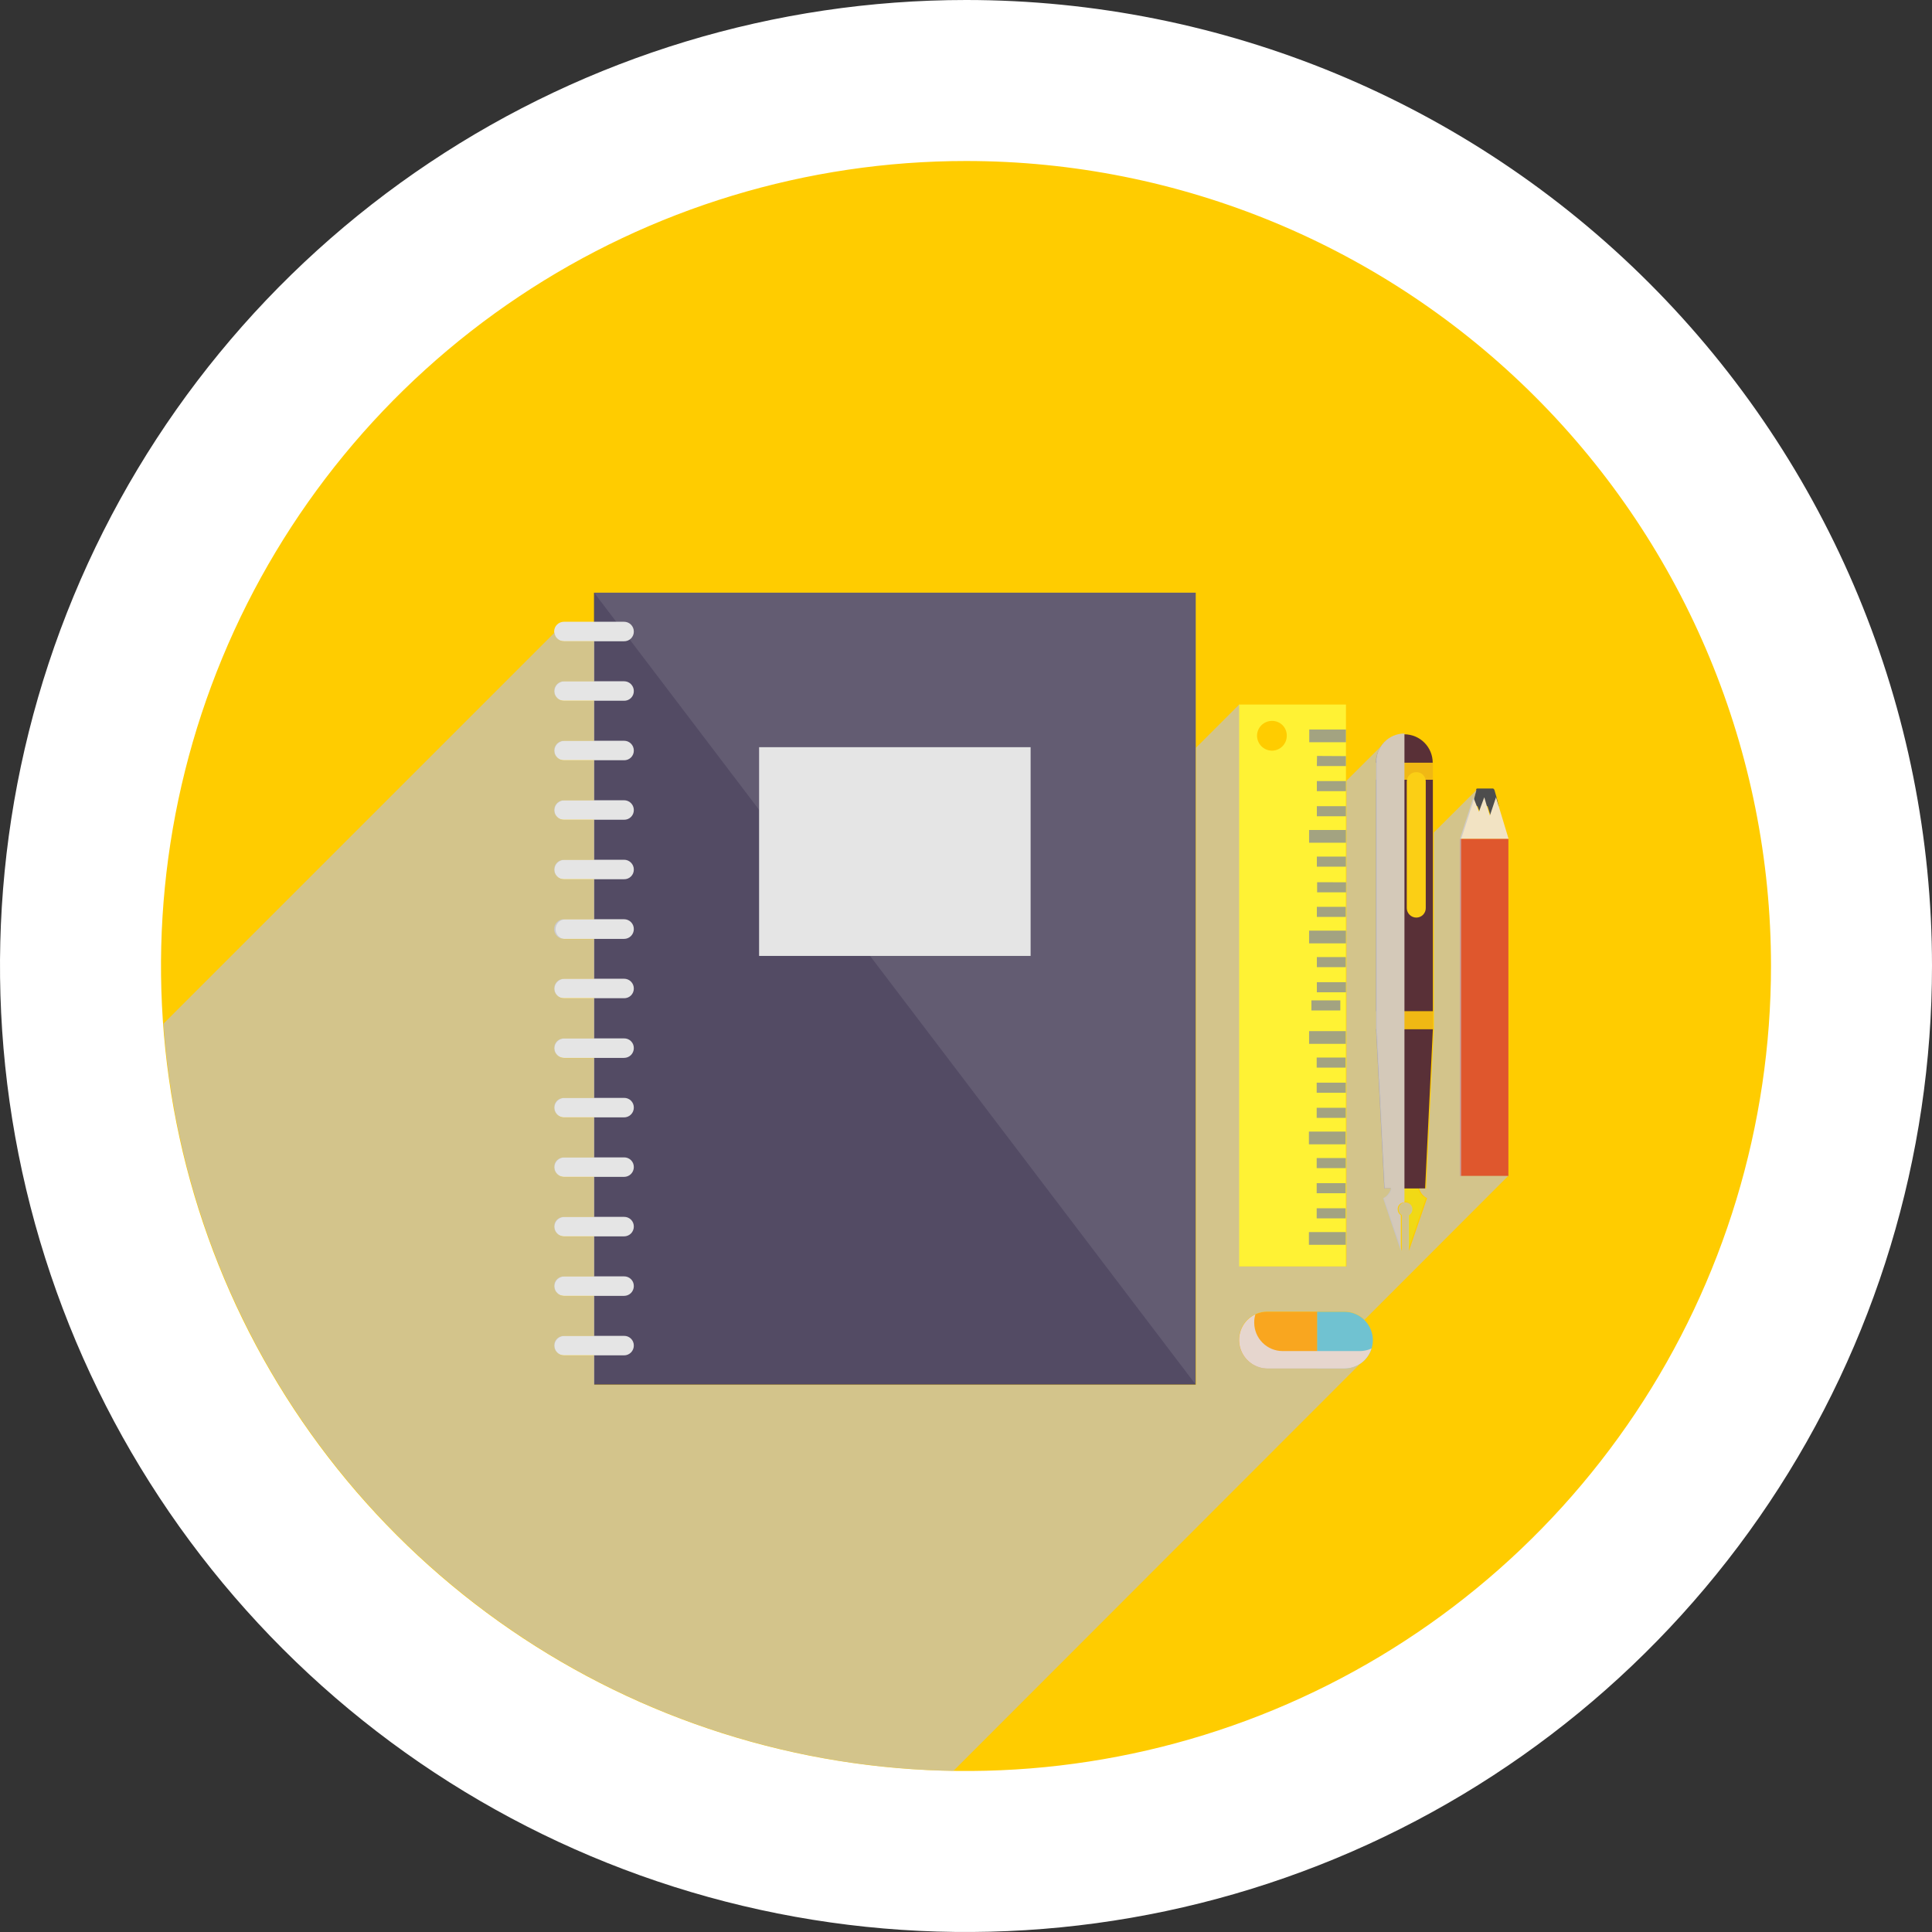 <svg width="180" height="180" viewBox="0 0 180 180" fill="none" xmlns="http://www.w3.org/2000/svg">
<rect x="0" y="0" width="180" height="180" fill="#333333" stroke="none"/>
<path d="M158.603 135.824C167.667 122.254 172.503 106.301 172.5 89.983C172.496 68.109 163.804 47.131 148.336 31.664C132.869 16.196 111.891 7.504 90.017 7.5C73.698 7.497 57.746 12.333 44.176 21.397C30.606 30.461 20.029 43.345 13.783 58.421C7.537 73.496 5.902 90.086 9.084 106.091C12.267 122.096 20.125 136.797 31.664 148.336C43.203 159.875 57.904 167.733 73.909 170.916C89.914 174.098 106.504 172.463 121.579 166.217C136.655 159.97 149.539 149.394 158.603 135.824Z" fill="#FFCC00" stroke="white" stroke-width="15"/>
<path d="M140.534 78.144H136.007V109.57H140.534V78.144Z" fill="#DF572D"/>
<path d="M139.641 75.111H139.164L138.871 75.989L138.594 75.111H138.04L137.855 75.634L137.655 75.111H137.131L137.347 74.326L137.531 73.617C137.531 73.51 137.531 73.463 137.685 73.463H139.087C139.087 73.463 139.179 73.463 139.24 73.617L139.441 74.326L139.641 75.111Z" fill="#4D4D4D"/>
<path d="M140.549 78.144H136.022L137.27 74.279L137.285 74.326L137.593 75.111L137.793 75.634L137.978 75.111L138.286 74.279L138.532 75.111L138.809 75.989L139.102 75.111L139.364 74.326L139.379 74.279L140.549 78.144Z" fill="#F2E3C3"/>
<path d="M115.421 65.642V117.992H125.398V65.642H115.421ZM118.5 69.937C118.134 69.933 117.784 69.786 117.525 69.527C117.266 69.268 117.119 68.918 117.115 68.552C117.115 68.184 117.261 67.832 117.521 67.572C117.78 67.312 118.133 67.166 118.5 67.166C118.684 67.162 118.866 67.195 119.036 67.263C119.206 67.331 119.36 67.433 119.49 67.562C119.619 67.692 119.721 67.846 119.789 68.016C119.857 68.186 119.89 68.368 119.886 68.552C119.886 68.736 119.849 68.919 119.778 69.089C119.706 69.259 119.601 69.413 119.469 69.543C119.338 69.672 119.181 69.773 119.009 69.841C118.838 69.909 118.654 69.942 118.47 69.937H118.5Z" fill="#FFF234"/>
<g style="mix-blend-mode:multiply">
<path d="M125.398 67.967H121.98V69.152H125.398V67.967Z" fill="#A3A381"/>
</g>
<g style="mix-blend-mode:multiply">
<path d="M122.688 71.369H125.398V70.445L122.704 70.43L122.688 71.369Z" fill="#A3A381"/>
</g>
<g style="mix-blend-mode:multiply">
<path d="M125.398 72.77H122.688V73.71H125.398V72.77Z" fill="#A3A381"/>
</g>
<g style="mix-blend-mode:multiply">
<path d="M125.398 75.111H122.688V76.05H125.398V75.111Z" fill="#A3A381"/>
</g>
<g style="mix-blend-mode:multiply">
<path d="M125.398 77.328H121.965V78.514H125.398V77.328Z" fill="#A3A381"/>
</g>
<g style="mix-blend-mode:multiply">
<path d="M122.688 80.746H125.398V79.807H122.688V80.746Z" fill="#A3A381"/>
</g>
<g style="mix-blend-mode:multiply">
<path d="M122.714 82.196L122.713 83.135L125.407 83.138L125.408 82.199L122.714 82.196Z" fill="#A3A381"/>
</g>
<g style="mix-blend-mode:multiply">
<path d="M125.383 84.488H122.688V85.427H125.383V84.488Z" fill="#A3A381"/>
</g>
<g style="mix-blend-mode:multiply">
<path d="M125.398 86.705H121.965V87.891H125.398V86.705Z" fill="#A3A381"/>
</g>
<g style="mix-blend-mode:multiply">
<path d="M122.688 90.108H125.383V89.169H122.688V90.108Z" fill="#A3A381"/>
</g>
<g style="mix-blend-mode:multiply">
<path d="M125.398 91.509H122.688V92.448H125.398V91.509Z" fill="#A3A381"/>
</g>
<g style="mix-blend-mode:multiply">
<path d="M122.18 93.203V94.142H124.875V93.203H122.18Z" fill="#A3A381"/>
</g>
<g style="mix-blend-mode:multiply">
<path d="M125.383 96.067H121.965V97.252H125.383V96.067Z" fill="#A3A381"/>
</g>
<g style="mix-blend-mode:multiply">
<path d="M125.368 98.53H122.673V99.469H125.368V98.53Z" fill="#A3A381"/>
</g>
<g style="mix-blend-mode:multiply">
<path d="M125.383 100.87H122.673V101.81H125.383V100.87Z" fill="#A3A381"/>
</g>
<g style="mix-blend-mode:multiply">
<path d="M122.673 104.15H125.383V103.211H122.673V104.15Z" fill="#A3A381"/>
</g>
<g style="mix-blend-mode:multiply">
<path d="M125.368 105.428H121.949V106.614H125.368V105.428Z" fill="#A3A381"/>
</g>
<g style="mix-blend-mode:multiply">
<path d="M125.383 114.79H121.949V115.975H125.383V114.79Z" fill="#A3A381"/>
</g>
<g style="mix-blend-mode:multiply">
<path d="M125.383 107.892H122.673V108.831H125.383V107.892Z" fill="#A3A381"/>
</g>
<g style="mix-blend-mode:multiply">
<path d="M125.368 110.232H122.673V111.171H125.368V110.232Z" fill="#A3A381"/>
</g>
<g style="mix-blend-mode:multiply">
<path d="M125.368 112.572H122.673V113.512H125.368V112.572Z" fill="#A3A381"/>
</g>
<path d="M111.402 55.218H55.341V129.001H111.402V55.218Z" fill="#534B64"/>
<path opacity="0.1" d="M111.402 55.202V129.001L55.341 55.202H111.402Z" fill="#F2F2F2"/>
<path d="M96.02 69.614H70.723V89.061H96.02V69.614Z" fill="#E5E5E5"/>
<path d="M59.052 58.836C59.054 58.956 59.032 59.075 58.987 59.186C58.942 59.297 58.875 59.398 58.79 59.483C58.705 59.568 58.604 59.635 58.493 59.679C58.382 59.724 58.263 59.746 58.143 59.744H52.538C52.419 59.746 52.3 59.724 52.188 59.679C52.077 59.635 51.976 59.568 51.892 59.483C51.807 59.398 51.74 59.297 51.695 59.186C51.65 59.075 51.628 58.956 51.63 58.836C51.63 58.595 51.726 58.364 51.896 58.194C52.066 58.023 52.298 57.928 52.538 57.928H58.143C58.384 57.928 58.615 58.023 58.785 58.194C58.956 58.364 59.052 58.595 59.052 58.836Z" fill="#E5E5E5"/>
<path d="M59.052 64.379C59.054 64.499 59.032 64.618 58.987 64.729C58.942 64.84 58.875 64.941 58.79 65.026C58.705 65.111 58.604 65.178 58.493 65.223C58.382 65.267 58.263 65.29 58.143 65.287H52.538C52.419 65.29 52.3 65.267 52.188 65.223C52.077 65.178 51.976 65.111 51.892 65.026C51.807 64.941 51.74 64.84 51.695 64.729C51.65 64.618 51.628 64.499 51.63 64.379C51.63 64.138 51.726 63.907 51.896 63.737C52.066 63.566 52.298 63.471 52.538 63.471H58.143C58.384 63.471 58.615 63.566 58.785 63.737C58.956 63.907 59.052 64.138 59.052 64.379Z" fill="#E5E5E5"/>
<path d="M59.052 69.922C59.054 70.042 59.032 70.161 58.987 70.272C58.942 70.383 58.875 70.484 58.79 70.569C58.705 70.654 58.604 70.721 58.493 70.766C58.382 70.811 58.263 70.833 58.143 70.831H52.538C52.419 70.833 52.3 70.811 52.188 70.766C52.077 70.721 51.976 70.654 51.892 70.569C51.807 70.484 51.74 70.383 51.695 70.272C51.65 70.161 51.628 70.042 51.63 69.922C51.63 69.681 51.726 69.45 51.896 69.28C52.066 69.109 52.298 69.014 52.538 69.014H58.143C58.384 69.014 58.615 69.109 58.785 69.28C58.956 69.45 59.052 69.681 59.052 69.922Z" fill="#E5E5E5"/>
<path d="M59.052 75.465C59.054 75.585 59.032 75.704 58.987 75.815C58.942 75.926 58.875 76.027 58.79 76.112C58.705 76.197 58.604 76.264 58.493 76.309C58.382 76.353 58.263 76.376 58.143 76.374H52.538C52.419 76.376 52.3 76.353 52.188 76.309C52.077 76.264 51.976 76.197 51.892 76.112C51.807 76.027 51.74 75.926 51.695 75.815C51.65 75.704 51.628 75.585 51.63 75.465C51.63 75.224 51.726 74.993 51.896 74.823C52.066 74.652 52.298 74.557 52.538 74.557H58.143C58.384 74.557 58.615 74.652 58.785 74.823C58.956 74.993 59.052 75.224 59.052 75.465Z" fill="#E5E5E5"/>
<path d="M59.052 81.008C59.054 81.128 59.032 81.247 58.987 81.358C58.942 81.469 58.875 81.57 58.79 81.655C58.705 81.74 58.604 81.807 58.493 81.852C58.382 81.897 58.263 81.919 58.143 81.916H52.538C52.419 81.919 52.3 81.897 52.188 81.852C52.077 81.807 51.976 81.74 51.892 81.655C51.807 81.57 51.74 81.469 51.695 81.358C51.65 81.247 51.628 81.128 51.63 81.008C51.63 80.767 51.726 80.536 51.896 80.366C52.066 80.195 52.298 80.1 52.538 80.1H58.143C58.384 80.1 58.615 80.195 58.785 80.366C58.956 80.536 59.052 80.767 59.052 81.008Z" fill="#E5E5E5"/>
<path d="M59.052 86.566C59.052 86.807 58.956 87.038 58.785 87.209C58.615 87.379 58.384 87.475 58.143 87.475H52.538C52.298 87.475 52.066 87.379 51.896 87.209C51.726 87.038 51.63 86.807 51.63 86.566C51.628 86.446 51.65 86.326 51.695 86.214C51.739 86.102 51.806 86 51.891 85.914C51.975 85.828 52.076 85.76 52.187 85.713C52.298 85.666 52.418 85.643 52.538 85.643H58.143C58.264 85.643 58.383 85.666 58.494 85.713C58.606 85.76 58.706 85.828 58.791 85.914C58.876 86 58.942 86.102 58.987 86.214C59.032 86.326 59.054 86.446 59.052 86.566Z" fill="#E5E5E5"/>
<path d="M59.052 92.109C59.052 92.228 59.028 92.345 58.982 92.455C58.936 92.564 58.869 92.663 58.785 92.746C58.7 92.83 58.6 92.895 58.49 92.939C58.379 92.983 58.262 93.004 58.143 93.002H52.538C52.42 93.004 52.302 92.983 52.192 92.939C52.082 92.895 51.982 92.83 51.897 92.746C51.812 92.663 51.745 92.564 51.7 92.455C51.654 92.345 51.63 92.228 51.63 92.109C51.628 91.989 51.65 91.869 51.695 91.757C51.739 91.645 51.806 91.543 51.891 91.457C51.975 91.371 52.076 91.303 52.187 91.256C52.298 91.21 52.418 91.186 52.538 91.186H58.143C58.264 91.186 58.383 91.21 58.494 91.256C58.606 91.303 58.706 91.371 58.791 91.457C58.876 91.543 58.942 91.645 58.987 91.757C59.032 91.869 59.054 91.989 59.052 92.109Z" fill="#E5E5E5"/>
<path d="M59.052 97.653C59.052 97.893 58.956 98.124 58.785 98.295C58.615 98.465 58.384 98.561 58.143 98.561H52.538C52.298 98.561 52.066 98.465 51.896 98.295C51.726 98.124 51.63 97.893 51.63 97.653C51.628 97.533 51.65 97.414 51.695 97.302C51.74 97.191 51.807 97.09 51.892 97.005C51.976 96.921 52.077 96.854 52.188 96.809C52.3 96.764 52.419 96.742 52.538 96.744H58.143C58.263 96.742 58.382 96.764 58.493 96.809C58.604 96.854 58.705 96.921 58.79 97.005C58.875 97.09 58.942 97.191 58.987 97.302C59.032 97.414 59.054 97.533 59.052 97.653Z" fill="#E5E5E5"/>
<path d="M59.052 103.195C59.052 103.436 58.956 103.667 58.785 103.838C58.615 104.008 58.384 104.104 58.143 104.104H52.538C52.298 104.104 52.066 104.008 51.896 103.838C51.726 103.667 51.63 103.436 51.63 103.195C51.628 103.076 51.65 102.957 51.695 102.845C51.74 102.734 51.807 102.633 51.892 102.548C51.976 102.464 52.077 102.397 52.188 102.352C52.3 102.307 52.419 102.285 52.538 102.287H58.143C58.263 102.285 58.382 102.307 58.493 102.352C58.604 102.397 58.705 102.464 58.79 102.548C58.875 102.633 58.942 102.734 58.987 102.845C59.032 102.957 59.054 103.076 59.052 103.195Z" fill="#E5E5E5"/>
<path d="M59.052 108.738C59.052 108.979 58.956 109.21 58.785 109.381C58.615 109.551 58.384 109.647 58.143 109.647H52.538C52.298 109.647 52.066 109.551 51.896 109.381C51.726 109.21 51.63 108.979 51.63 108.738C51.628 108.619 51.65 108.5 51.695 108.388C51.74 108.277 51.807 108.176 51.892 108.091C51.976 108.007 52.077 107.94 52.188 107.895C52.3 107.85 52.419 107.828 52.538 107.83H58.143C58.263 107.828 58.382 107.85 58.493 107.895C58.604 107.94 58.705 108.007 58.79 108.091C58.875 108.176 58.942 108.277 58.987 108.388C59.032 108.5 59.054 108.619 59.052 108.738Z" fill="#E5E5E5"/>
<path d="M59.052 114.281C59.052 114.522 58.956 114.753 58.785 114.924C58.615 115.094 58.384 115.19 58.143 115.19H52.538C52.298 115.19 52.066 115.094 51.896 114.924C51.726 114.753 51.63 114.522 51.63 114.281C51.628 114.162 51.65 114.043 51.695 113.931C51.74 113.82 51.807 113.719 51.892 113.634C51.976 113.55 52.077 113.483 52.188 113.438C52.3 113.393 52.419 113.371 52.538 113.373H58.143C58.263 113.371 58.382 113.393 58.493 113.438C58.604 113.483 58.705 113.55 58.79 113.634C58.875 113.719 58.942 113.82 58.987 113.931C59.032 114.043 59.054 114.162 59.052 114.281Z" fill="#E5E5E5"/>
<path d="M59.052 119.825C59.052 120.065 58.956 120.296 58.785 120.467C58.615 120.637 58.384 120.733 58.143 120.733H52.538C52.298 120.733 52.066 120.637 51.896 120.467C51.726 120.296 51.63 120.065 51.63 119.825C51.628 119.705 51.65 119.586 51.695 119.474C51.74 119.363 51.807 119.262 51.892 119.177C51.976 119.093 52.077 119.026 52.188 118.981C52.3 118.936 52.419 118.914 52.538 118.916H58.143C58.263 118.914 58.382 118.936 58.493 118.981C58.604 119.026 58.705 119.093 58.79 119.177C58.875 119.262 58.942 119.363 58.987 119.474C59.032 119.586 59.054 119.705 59.052 119.825Z" fill="#E5E5E5"/>
<path d="M59.052 125.368C59.052 125.608 58.956 125.84 58.785 126.01C58.615 126.18 58.384 126.276 58.143 126.276H52.538C52.298 126.276 52.066 126.18 51.896 126.01C51.726 125.84 51.63 125.608 51.63 125.368C51.628 125.248 51.65 125.129 51.695 125.017C51.74 124.906 51.807 124.805 51.892 124.721C51.976 124.636 52.077 124.569 52.188 124.524C52.3 124.479 52.419 124.457 52.538 124.459H58.143C58.263 124.457 58.382 124.479 58.493 124.524C58.604 124.569 58.705 124.636 58.79 124.721C58.875 124.805 58.942 124.906 58.987 125.017C59.032 125.129 59.054 125.248 59.052 125.368Z" fill="#E5E5E5"/>
<path d="M131.172 113.219C131.271 113.164 131.353 113.084 131.41 112.986C131.467 112.889 131.496 112.778 131.496 112.665C131.51 112.573 131.504 112.478 131.479 112.389C131.453 112.299 131.409 112.216 131.348 112.145C131.287 112.074 131.212 112.017 131.127 111.978C131.042 111.939 130.95 111.919 130.857 111.919C130.763 111.919 130.671 111.939 130.586 111.978C130.502 112.017 130.426 112.074 130.365 112.145C130.305 112.216 130.26 112.299 130.235 112.389C130.209 112.478 130.203 112.573 130.218 112.665C130.215 112.774 130.241 112.883 130.292 112.98C130.343 113.077 130.418 113.159 130.51 113.219V116.545L128.863 111.633C129.043 111.544 129.201 111.416 129.326 111.259C129.451 111.102 129.54 110.92 129.586 110.725C129.702 110.314 129.759 109.889 129.756 109.462H131.942C131.937 109.89 131.999 110.316 132.127 110.725C132.174 110.92 132.263 111.102 132.388 111.259C132.513 111.416 132.671 111.544 132.851 111.633L131.157 116.545L131.172 113.219Z" fill="#F1D915"/>
<path d="M133.497 72.632H128.201V94.219H133.497V72.632Z" fill="#593037"/>
<path d="M128.971 110.725H132.774L133.497 95.866H128.201L128.971 110.725Z" fill="#593037"/>
<path d="M133.497 94.234H128.201V95.882H133.497V94.234Z" fill="#F0B814"/>
<path d="M133.497 71H128.201V72.647H133.497V71Z" fill="#F0B814"/>
<path d="M128.201 71.061H133.482C133.482 70.359 133.203 69.686 132.706 69.189C132.21 68.692 131.536 68.413 130.834 68.413C130.131 68.413 129.458 68.692 128.961 69.189C128.464 69.686 128.185 70.359 128.185 71.061H128.201Z" fill="#593037"/>
<path d="M131.064 84.596C131.064 84.832 131.159 85.06 131.326 85.227C131.493 85.395 131.721 85.489 131.957 85.489C132.074 85.489 132.189 85.466 132.297 85.42C132.404 85.375 132.502 85.309 132.584 85.226C132.665 85.143 132.73 85.044 132.773 84.936C132.816 84.828 132.837 84.712 132.835 84.596V72.817C132.837 72.701 132.816 72.586 132.773 72.478C132.729 72.371 132.665 72.273 132.583 72.192C132.501 72.11 132.403 72.045 132.296 72.002C132.188 71.958 132.073 71.937 131.957 71.939C131.841 71.937 131.725 71.958 131.617 72.001C131.509 72.045 131.41 72.109 131.327 72.191C131.244 72.272 131.178 72.37 131.133 72.477C131.088 72.585 131.064 72.7 131.064 72.817V84.596Z" fill="#FBCF15"/>
<g style="mix-blend-mode:multiply">
<path d="M130.849 68.336V112.018C130.765 112.018 130.681 112.035 130.604 112.068C130.526 112.1 130.456 112.148 130.397 112.208C130.338 112.269 130.292 112.34 130.261 112.418C130.23 112.497 130.216 112.581 130.218 112.665C130.215 112.774 130.241 112.883 130.292 112.98C130.343 113.077 130.418 113.159 130.51 113.219V116.545L128.863 111.633C129.042 111.544 129.2 111.416 129.326 111.259C129.451 111.102 129.54 110.92 129.586 110.725H128.986L128.216 95.882V71.061C128.206 70.708 128.266 70.357 128.394 70.028C128.521 69.699 128.713 69.398 128.959 69.144C129.204 68.89 129.497 68.688 129.822 68.549C130.147 68.41 130.496 68.338 130.849 68.336Z" fill="#D4C9B9"/>
</g>
<path d="M127.908 124.859C127.904 125.563 127.622 126.237 127.122 126.733C126.623 127.229 125.948 127.508 125.244 127.508H122.704V122.211H125.275C125.974 122.219 126.641 122.501 127.133 122.997C127.626 123.492 127.904 124.161 127.908 124.859Z" fill="#70C2D1"/>
<path d="M122.704 122.211V127.508H118.085C117.382 127.508 116.709 127.229 116.212 126.732C115.715 126.235 115.436 125.562 115.436 124.859C115.436 124.157 115.715 123.483 116.212 122.987C116.709 122.49 117.382 122.211 118.085 122.211H122.704Z" fill="#F9A61F"/>
<g style="mix-blend-mode:multiply">
<path d="M127.785 125.629C127.619 126.174 127.283 126.651 126.826 126.989C126.368 127.327 125.813 127.509 125.244 127.508H118.085C117.562 127.503 117.053 127.344 116.62 127.052C116.187 126.76 115.85 126.347 115.65 125.865C115.449 125.383 115.395 124.852 115.494 124.339C115.593 123.827 115.841 123.354 116.206 122.981C116.424 122.762 116.68 122.585 116.961 122.457C116.884 122.707 116.848 122.967 116.853 123.227C116.853 123.93 117.132 124.603 117.629 125.1C118.125 125.597 118.799 125.876 119.501 125.876H126.707C127.08 125.875 127.448 125.791 127.785 125.629Z" fill="#E6D6CE"/>
</g>
<g style="mix-blend-mode:multiply" opacity="0.7">
<path d="M140.518 109.555L127.123 122.966C126.623 122.471 125.948 122.194 125.244 122.196H118.085C117.697 122.197 117.313 122.281 116.961 122.442C116.673 122.565 116.411 122.743 116.191 122.966C115.825 123.34 115.577 123.813 115.478 124.328C115.38 124.842 115.435 125.374 115.637 125.857C115.839 126.34 116.179 126.752 116.614 127.043C117.05 127.334 117.561 127.49 118.085 127.492H125.275C125.498 127.491 125.72 127.465 125.937 127.415L126.276 127.292C126.43 127.243 126.576 127.171 126.707 127.077L88.83 164.985C70.081 164.683 52.125 157.368 38.502 144.483C24.878 131.598 16.576 114.077 15.231 95.374L51.661 58.944C51.687 59.167 51.794 59.373 51.961 59.523C52.128 59.673 52.344 59.758 52.569 59.76H55.372V63.486H52.569C52.33 63.49 52.101 63.587 51.931 63.756C51.762 63.926 51.665 64.155 51.661 64.394C51.661 64.635 51.757 64.866 51.927 65.037C52.097 65.207 52.328 65.303 52.569 65.303H55.372V69.029H52.569C52.33 69.033 52.101 69.13 51.931 69.299C51.762 69.469 51.665 69.698 51.661 69.937C51.661 70.178 51.757 70.409 51.927 70.58C52.097 70.75 52.328 70.846 52.569 70.846H55.372V74.572H52.569C52.33 74.576 52.101 74.673 51.931 74.842C51.762 75.012 51.665 75.241 51.661 75.48C51.661 75.721 51.757 75.952 51.927 76.123C52.097 76.293 52.328 76.389 52.569 76.389H55.372V80.115H52.569C52.33 80.119 52.101 80.216 51.931 80.385C51.762 80.555 51.665 80.784 51.661 81.023C51.661 81.264 51.757 81.495 51.927 81.666C52.097 81.836 52.328 81.932 52.569 81.932H55.372V85.658H52.569C52.347 85.687 52.142 85.796 51.994 85.964C51.846 86.133 51.764 86.35 51.764 86.574C51.764 86.799 51.846 87.015 51.994 87.184C52.142 87.353 52.347 87.461 52.569 87.49H55.372V91.201H52.569C52.327 91.205 52.096 91.304 51.926 91.477C51.756 91.65 51.661 91.882 51.661 92.125C51.665 92.363 51.762 92.59 51.932 92.757C52.102 92.924 52.331 93.018 52.569 93.018H55.372V96.759H52.569C52.328 96.759 52.097 96.855 51.927 97.025C51.757 97.196 51.661 97.427 51.661 97.668C51.665 97.907 51.762 98.136 51.931 98.306C52.101 98.475 52.33 98.572 52.569 98.576H55.372V102.302H52.569C52.328 102.302 52.097 102.398 51.927 102.568C51.757 102.739 51.661 102.97 51.661 103.211C51.665 103.451 51.762 103.679 51.931 103.849C52.101 104.018 52.33 104.115 52.569 104.119H55.372V107.845H52.569C52.328 107.845 52.097 107.941 51.927 108.111C51.757 108.282 51.661 108.513 51.661 108.754C51.665 108.994 51.762 109.222 51.931 109.392C52.101 109.561 52.33 109.658 52.569 109.662H55.372V113.388H52.569C52.328 113.388 52.097 113.484 51.927 113.655C51.757 113.825 51.661 114.056 51.661 114.297C51.665 114.537 51.762 114.765 51.931 114.935C52.101 115.104 52.33 115.201 52.569 115.205H55.372V118.931H52.569C52.328 118.931 52.097 119.027 51.927 119.198C51.757 119.368 51.661 119.599 51.661 119.84C51.665 120.08 51.762 120.308 51.931 120.478C52.101 120.647 52.33 120.744 52.569 120.748H55.372V124.474H52.569C52.328 124.474 52.097 124.57 51.927 124.741C51.757 124.911 51.661 125.142 51.661 125.383C51.665 125.623 51.762 125.851 51.931 126.021C52.101 126.19 52.33 126.287 52.569 126.291H55.372V129.017H111.433V69.66L115.452 65.642V117.992H125.444V72.74L128.693 69.506C128.601 69.647 128.524 69.796 128.462 69.953C128.39 70.116 128.333 70.287 128.293 70.461C128.277 70.64 128.277 70.82 128.293 71V95.882L129.047 110.725H129.648C129.604 110.921 129.516 111.105 129.391 111.263C129.266 111.42 129.106 111.547 128.924 111.633L130.603 116.545V113.219C130.509 113.16 130.432 113.078 130.378 112.981C130.324 112.884 130.295 112.776 130.295 112.665C130.295 112.493 130.363 112.329 130.484 112.208C130.605 112.086 130.77 112.018 130.941 112.018C131.113 112.018 131.277 112.086 131.399 112.208C131.52 112.329 131.588 112.493 131.588 112.665C131.589 112.778 131.559 112.889 131.502 112.986C131.445 113.084 131.363 113.164 131.265 113.219V116.545L132.958 111.633C132.778 111.542 132.619 111.415 132.492 111.258C132.364 111.101 132.271 110.92 132.219 110.725H132.866L133.59 95.866V77.559L137.562 73.602L137.377 74.31L136.13 78.175V109.555H140.518Z" fill="#C1C0C6"/>
</g>
</svg>
